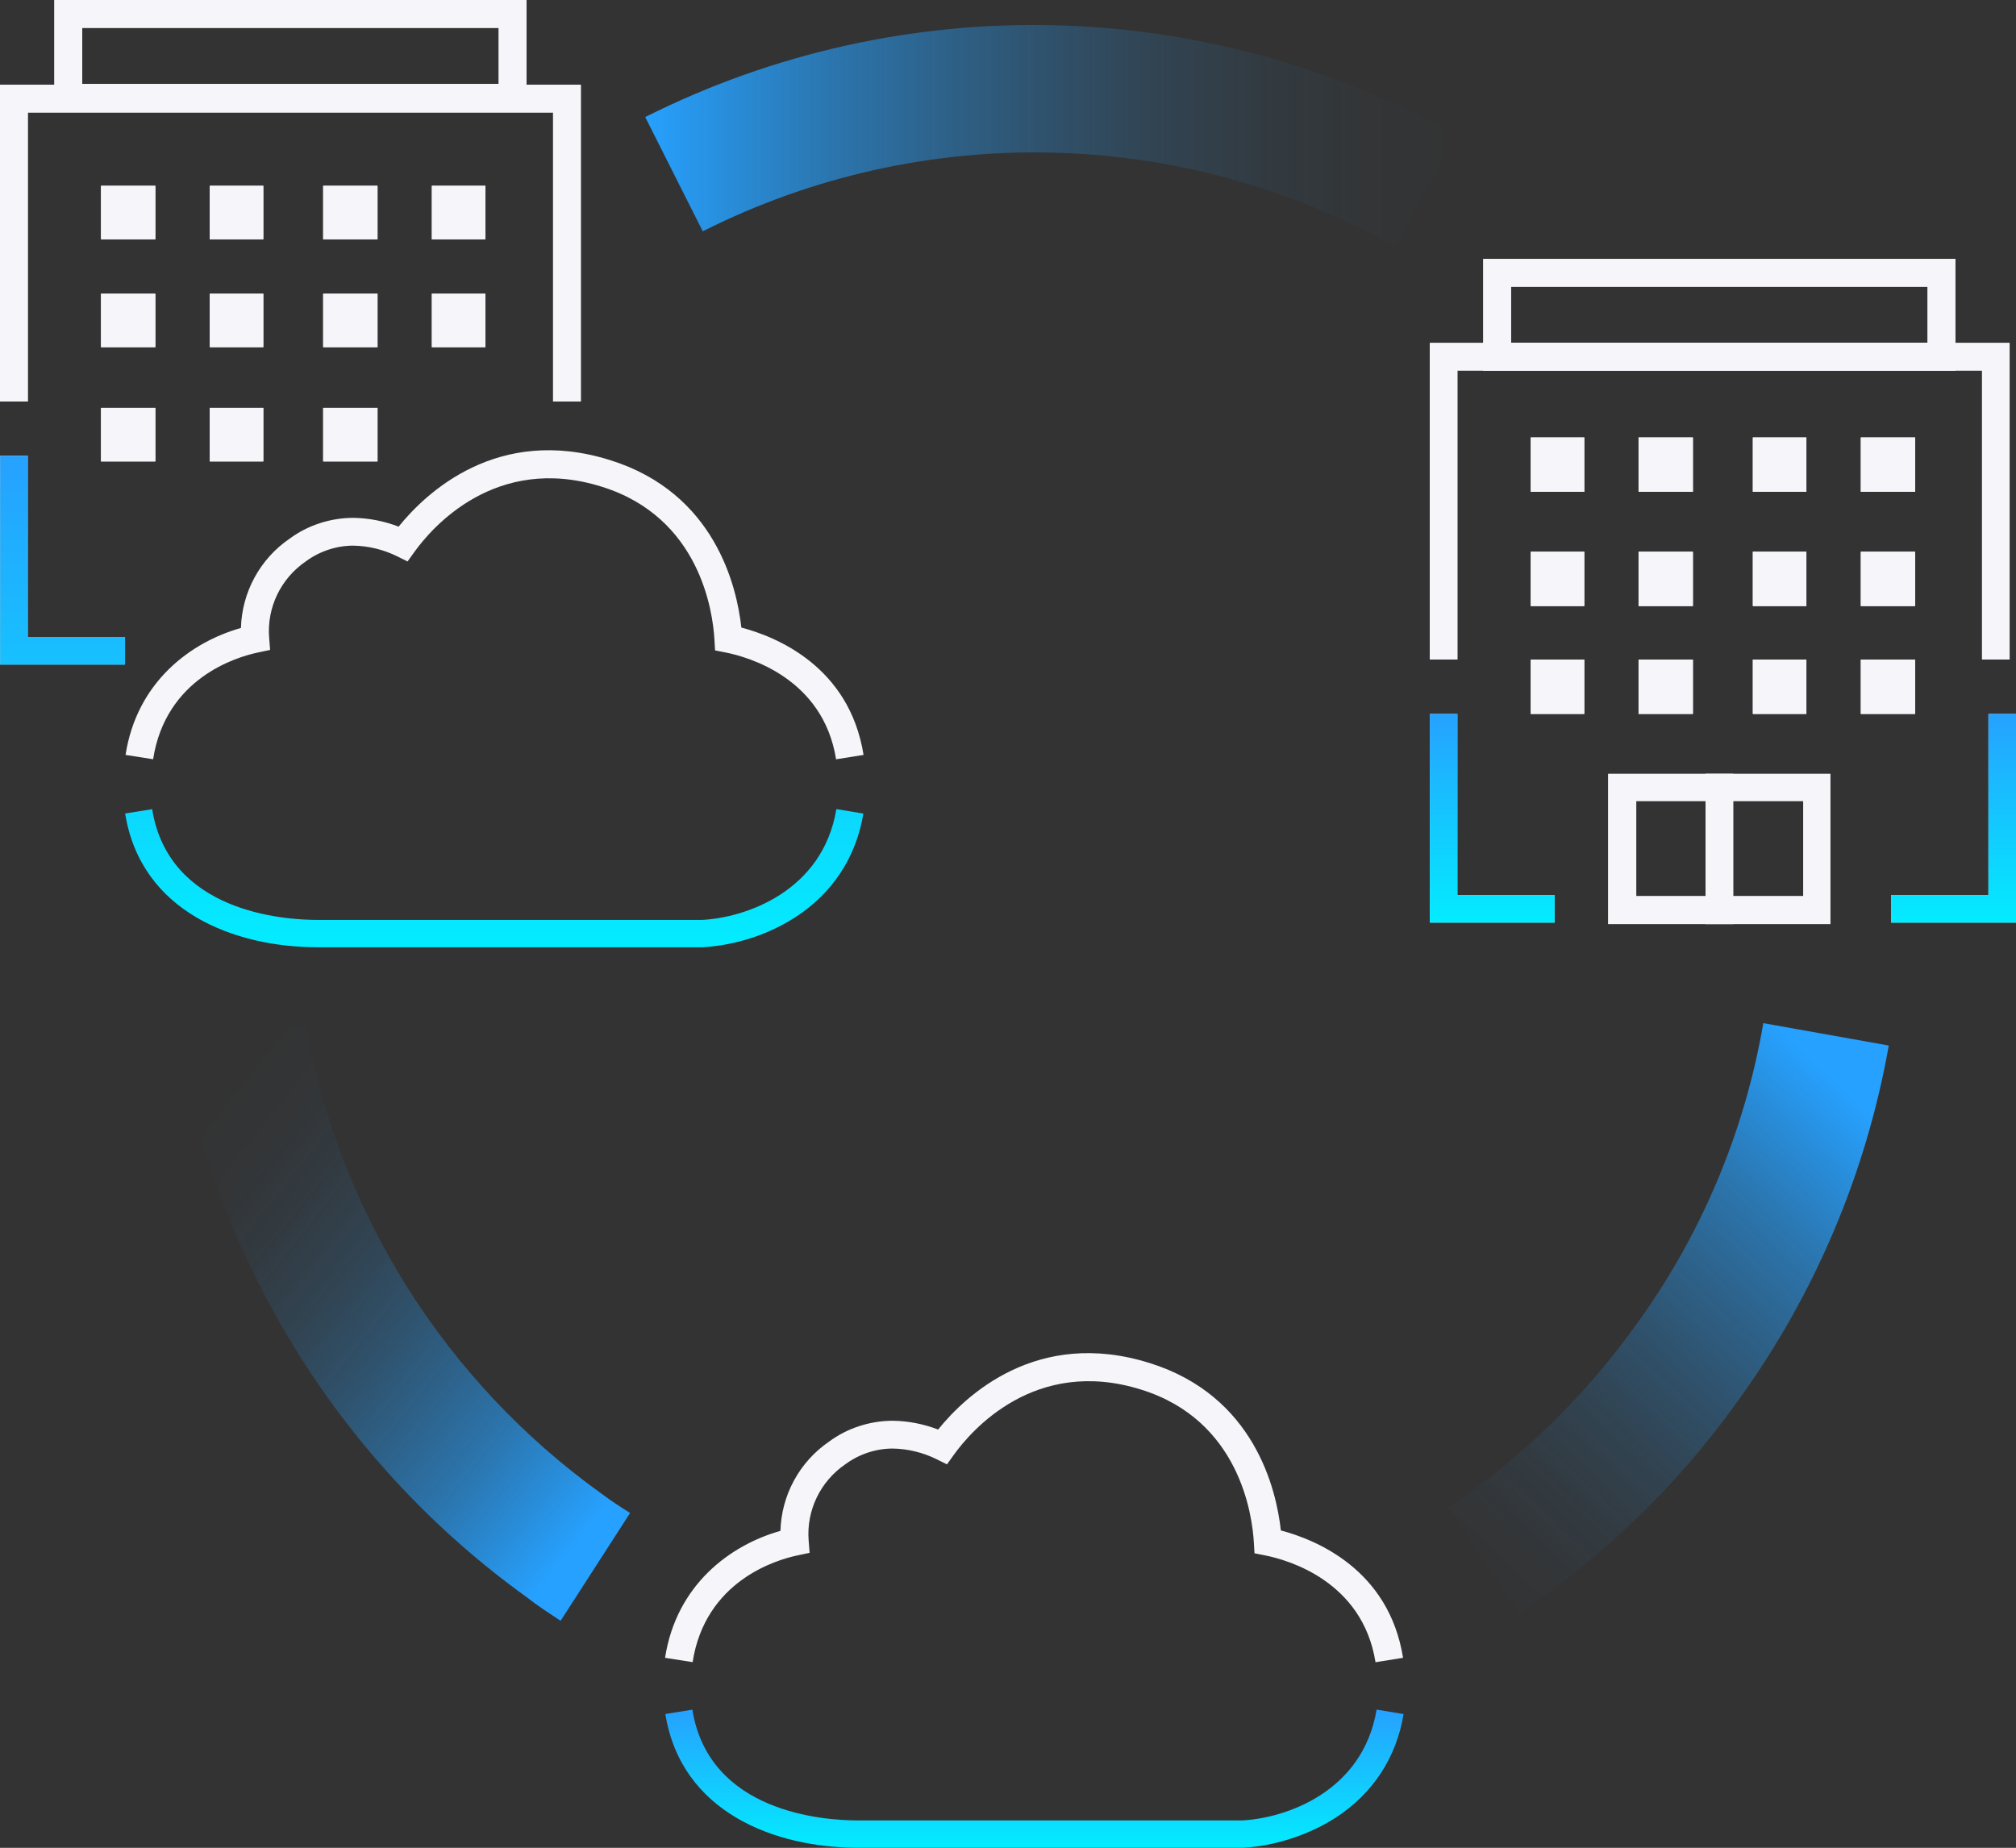 <?xml version="1.0" encoding="UTF-8"?>
<svg id="Layer_1" xmlns="http://www.w3.org/2000/svg" xmlns:xlink="http://www.w3.org/1999/xlink" version="1.1" viewBox="0 0 252.27 231.26">
  <rect x="0" y="0" width="252.27" height="231.26" fill="#333333" stroke="none"/>
  <!-- Generator: Adobe Illustrator 29.8.2, SVG Export Plug-In . SVG Version: 2.1.1 Build 3)  -->
  <defs>
    <style>
      .st0 {
        fill: url(#Gradients_1);
      }

      .st1 {
        fill: url(#linear-gradient2);
      }

      .st2 {
        fill: url(#linear-gradient1);
      }

      .st3 {
        fill: url(#Gradients_11);
      }

      .st4 {
        fill: url(#Gradients_13);
      }

      .st5 {
        fill: url(#Gradients_12);
      }

      .st6 {
        fill: #f5f5fa;
      }

      .st7 {
        fill: #cfd3d7;
      }

      .st8 {
        fill: url(#linear-gradient);
      }
    </style>
    <linearGradient id="linear-gradient" x1="-549.52" y1="490.87" x2="-550.52" y2="490.87" gradientTransform="translate(55958.75 13622.1) scale(101.5 -27.72)" gradientUnits="userSpaceOnUse">
      <stop offset="0" stop-color="#26a1ff" stop-opacity="0"/>
      <stop offset=".12" stop-color="#26a1ff" stop-opacity=".02"/>
      <stop offset=".24" stop-color="#26a1ff" stop-opacity=".07"/>
      <stop offset=".37" stop-color="#26a1ff" stop-opacity=".15"/>
      <stop offset=".5" stop-color="#26a1ff" stop-opacity=".27"/>
      <stop offset=".63" stop-color="#26a1ff" stop-opacity=".42"/>
      <stop offset=".77" stop-color="#26a1ff" stop-opacity=".6"/>
      <stop offset=".9" stop-color="#26a1ff" stop-opacity=".82"/>
      <stop offset="1" stop-color="#26a1ff"/>
    </linearGradient>
    <linearGradient id="linear-gradient1" x1="-545.79" y1="496.34" x2="-545.09" y2="497.33" gradientTransform="translate(30260.85 36834.85) scale(55.1 -73.8)" xlink:href="#linear-gradient"/>
    <linearGradient id="linear-gradient2" x1="-546.02" y1="497.31" x2="-545.27" y2="496.52" gradientTransform="translate(30769.35 37185.84) scale(56.3 -74.5)" xlink:href="#linear-gradient"/>
    <linearGradient id="Gradients_1" data-name="Gradients 1" x1="186.73" y1="89.35" x2="186.73" y2="115.47" gradientUnits="userSpaceOnUse">
      <stop offset="0" stop-color="#26a1ff"/>
      <stop offset="1" stop-color="#03ecff"/>
    </linearGradient>
    <linearGradient id="Gradients_11" data-name="Gradients 1" x1="244.46" x2="244.46" xlink:href="#Gradients_1"/>
    <linearGradient id="Gradients_12" data-name="Gradients 1" x1="129.44" y1="213.96" x2="129.44" y2="231.26" xlink:href="#Gradients_1"/>
    <linearGradient id="Gradients_13" data-name="Gradients 1" x1="54.02" y1="57.04" x2="54.02" y2="118.56" xlink:href="#Gradients_1"/>
  </defs>
  <g id="Group_4505">
    <path id="Path_4974" class="st8" d="M174.54,30.85c-26.75-15-59.21-15.71-86.6-1.9l-7.2-14.3C112.86-1.49,150.89-.63,182.25,16.95l-7.7,13.9Z"/>
  </g>
  <g id="Group_4506">
    <path id="Path_4975" class="st2" d="M190.15,201.85l-8.9-13.2c9.04-6.1,16.92-13.75,23.3-22.6,8.23-11.25,13.74-24.26,16.1-38l15.7,2.8c-2.85,16.07-9.31,31.29-18.9,44.5-7.42,10.41-16.67,19.39-27.3,26.5Z"/>
  </g>
  <g id="Group_4507">
    <path id="Path_4976" class="st1" d="M70.15,202.85c-1.5-1-2.9-1.9-4.3-3-22.77-16.4-38.29-40.99-43.3-68.6l15.7-2.9c4.26,23.54,17.48,44.52,36.9,58.5,1.2.9,2.4,1.7,3.7,2.5l-8.7,13.5Z"/>
  </g>
  <g id="Group_4509">
    <polygon class="st6" points="251.47 82.54 248.02 82.54 248.02 46.37 182.37 46.37 182.37 82.54 178.92 82.54 178.92 42.92 251.47 42.92 251.47 82.54"/>
    <polygon class="st7" points="194.54 115.47 178.92 115.47 178.92 89.35 182.37 89.35 182.37 112.02 194.54 112.02 194.54 115.47"/>
    <polygon class="st7" points="252.27 115.47 236.64 115.47 236.64 112.02 248.82 112.02 248.82 89.35 252.27 89.35 252.27 115.47"/>
    <g id="Group_4508">
      <path id="Path_4980" class="st7" d="M225.65,100.25v11.9h-20.9v-11.9h20.9M229.04,96.85h-27.8v18.8h27.8v-18.8h0Z"/>
    </g>
    <rect class="st6" x="213.42" y="96.85" width="3.46" height="18.8"/>
  </g>
  <g id="Group_4510">
    <path id="Path_4981" class="st6" d="M198.25,54.75h-6.7v6.8h6.7v-6.8Z"/>
  </g>
  <g id="Group_4511">
    <path id="Path_4982" class="st6" d="M226.04,54.75h-6.7v6.8h6.7v-6.8Z"/>
  </g>
  <g id="Group_4512">
    <path id="Path_4983" class="st6" d="M211.84,54.75h-6.8v6.8h6.8v-6.8Z"/>
  </g>
  <g id="Group_4513">
    <path id="Path_4984" class="st6" d="M198.25,69.05h-6.7v6.8h6.7v-6.8Z"/>
  </g>
  <g id="Group_4514">
    <path id="Path_4985" class="st6" d="M226.04,69.05h-6.7v6.8h6.7v-6.8Z"/>
  </g>
  <g id="Group_4515">
    <path id="Path_4986" class="st6" d="M211.84,69.05h-6.8v6.8h6.8v-6.8Z"/>
  </g>
  <g id="Group_4516">
    <path id="Path_4987" class="st6" d="M198.25,82.55h-6.7v6.8h6.7v-6.8Z"/>
  </g>
  <g id="Group_4517">
    <path id="Path_4988" class="st6" d="M211.84,82.55h-6.8v6.8h6.8v-6.8Z"/>
  </g>
  <g id="Group_4518">
    <path id="Path_4989" class="st6" d="M226.04,82.55h-6.7v6.8h6.7v-6.8Z"/>
  </g>
  <g id="Group_4519">
    <path id="Path_4990" class="st6" d="M239.65,54.75h-6.8v6.8h6.8v-6.8Z"/>
  </g>
  <g id="Group_4520">
    <path id="Path_4991" class="st6" d="M239.65,69.05h-6.8v6.8h6.8v-6.8Z"/>
  </g>
  <g id="Group_4521">
    <path id="Path_4992" class="st6" d="M239.65,82.55h-6.8v6.8h6.8v-6.8Z"/>
  </g>
  <path class="st7" d="M244.69,46.39h-59.09v-13.99h59.09v13.99ZM189.09,42.9h52.11v-7.01h-52.11v7.01Z"/>
  <polygon class="st6" points="251.47 82.54 248.02 82.54 248.02 46.37 182.37 46.37 182.37 82.54 178.92 82.54 178.92 42.92 251.47 42.92 251.47 82.54"/>
  <g id="Group_4522">
    <path id="Path_4996" class="st6" d="M225.65,100.25v11.9h-20.9v-11.9h20.9M229.04,96.85h-27.8v18.8h27.8v-18.8h0Z"/>
  </g>
  <rect class="st6" x="213.42" y="96.85" width="3.46" height="18.8"/>
  <g id="Group_4523">
    <path id="Path_4997" class="st6" d="M198.25,54.75h-6.7v6.8h6.7v-6.8Z"/>
  </g>
  <g id="Group_4524">
    <path id="Path_4998" class="st6" d="M226.04,54.75h-6.7v6.8h6.7v-6.8Z"/>
  </g>
  <g id="Group_4525">
    <path id="Path_4999" class="st6" d="M211.84,54.75h-6.8v6.8h6.8v-6.8Z"/>
  </g>
  <g id="Group_4526">
    <path id="Path_5000" class="st6" d="M198.25,69.05h-6.7v6.8h6.7v-6.8Z"/>
  </g>
  <g id="Group_4527">
    <path id="Path_5001" class="st6" d="M226.04,69.05h-6.7v6.8h6.7v-6.8Z"/>
  </g>
  <g id="Group_4528">
    <path id="Path_5002" class="st6" d="M211.84,69.05h-6.8v6.8h6.8v-6.8Z"/>
  </g>
  <g id="Group_4529">
    <path id="Path_5003" class="st6" d="M198.25,82.55h-6.7v6.8h6.7v-6.8Z"/>
  </g>
  <g id="Group_4530">
    <path id="Path_5004" class="st6" d="M211.84,82.55h-6.8v6.8h6.8v-6.8Z"/>
  </g>
  <g id="Group_4531">
    <path id="Path_5005" class="st6" d="M226.04,82.55h-6.7v6.8h6.7v-6.8Z"/>
  </g>
  <g id="Group_4532">
    <path id="Path_5006" class="st6" d="M239.65,54.75h-6.8v6.8h6.8v-6.8Z"/>
  </g>
  <g id="Group_4533">
    <path id="Path_5007" class="st6" d="M239.65,69.05h-6.8v6.8h6.8v-6.8Z"/>
  </g>
  <g id="Group_4534">
    <path id="Path_5008" class="st6" d="M239.65,82.55h-6.8v6.8h6.8v-6.8Z"/>
  </g>
  <path class="st6" d="M244.69,46.39h-59.09v-13.99h59.09v13.99ZM189.09,42.9h52.11v-7.01h-52.11v7.01Z"/>
  <g id="Group_4535">
    <polygon class="st7" points="72.67 50.25 69.22 50.25 69.22 14.07 3.47 14.07 3.47 50.25 .02 50.25 .02 10.62 72.67 10.62 72.67 50.25"/>
    <polygon class="st7" points="15.65 83.17 .02 83.17 .02 57.04 3.47 57.04 3.47 79.72 15.65 79.72 15.65 83.17"/>
  </g>
  <g id="Group_4536">
    <path id="Path_5011" class="st6" d="M19.44,23.25h-6.8v6.7h6.8v-6.7Z"/>
  </g>
  <g id="Group_4537">
    <path id="Path_5012" class="st6" d="M47.24,23.25h-6.8v6.7h6.8v-6.7Z"/>
  </g>
  <g id="Group_4538">
    <path id="Path_5013" class="st6" d="M32.95,23.25h-6.7v6.7h6.7v-6.7Z"/>
  </g>
  <g id="Group_4539">
    <path id="Path_5014" class="st6" d="M19.44,36.75h-6.8v6.7h6.8v-6.7Z"/>
  </g>
  <g id="Group_4540">
    <path id="Path_5015" class="st6" d="M47.24,36.75h-6.8v6.7h6.8v-6.7Z"/>
  </g>
  <g id="Group_4541">
    <path id="Path_5016" class="st6" d="M32.95,36.75h-6.7v6.7h6.7v-6.7Z"/>
  </g>
  <g id="Group_4542">
    <path id="Path_5017" class="st6" d="M19.44,51.05h-6.8v6.7h6.8v-6.7Z"/>
  </g>
  <g id="Group_4543">
    <path id="Path_5018" class="st6" d="M32.95,51.05h-6.7v6.7h6.7v-6.7Z"/>
  </g>
  <g id="Group_4544">
    <path id="Path_5019" class="st6" d="M47.24,51.05h-6.8v6.7h6.8v-6.7Z"/>
  </g>
  <g id="Group_4545">
    <path id="Path_5020" class="st6" d="M60.74,23.25h-6.7v6.7h6.7v-6.7Z"/>
  </g>
  <g id="Group_4546">
    <path id="Path_5021" class="st6" d="M60.74,36.75h-6.7v6.7h6.7v-6.7Z"/>
  </g>
  <path class="st7" d="M65.89,13.99H6.8V0h59.09v13.99ZM10.29,10.5h52.11V3.49H10.29v7.01Z"/>
  <polygon class="st6" points="72.69 50.25 69.2 50.25 69.2 14.09 3.49 14.09 3.49 50.25 0 50.25 0 10.6 72.69 10.6 72.69 50.25"/>
  <g id="Group_4548">
    <path id="Path_5024" class="st6" d="M19.44,23.25h-6.8v6.7h6.8v-6.7Z"/>
  </g>
  <g id="Group_4549">
    <path id="Path_5025" class="st6" d="M47.24,23.25h-6.8v6.7h6.8v-6.7Z"/>
  </g>
  <g id="Group_4550">
    <path id="Path_5026" class="st6" d="M32.95,23.25h-6.7v6.7h6.7v-6.7Z"/>
  </g>
  <g id="Group_4551">
    <path id="Path_5027" class="st6" d="M19.44,36.75h-6.8v6.7h6.8v-6.7Z"/>
  </g>
  <g id="Group_4552">
    <path id="Path_5028" class="st6" d="M47.24,36.75h-6.8v6.7h6.8v-6.7Z"/>
  </g>
  <g id="Group_4553">
    <path id="Path_5029" class="st6" d="M32.95,36.75h-6.7v6.7h6.7v-6.7Z"/>
  </g>
  <g id="Group_4554">
    <path id="Path_5030" class="st6" d="M19.44,51.05h-6.8v6.7h6.8v-6.7Z"/>
  </g>
  <g id="Group_4555">
    <path id="Path_5031" class="st6" d="M32.95,51.05h-6.7v6.7h6.7v-6.7Z"/>
  </g>
  <g id="Group_4556">
    <path id="Path_5032" class="st6" d="M47.24,51.05h-6.8v6.7h6.8v-6.7Z"/>
  </g>
  <g id="Group_4557">
    <path id="Path_5033" class="st6" d="M60.74,23.25h-6.7v6.7h6.7v-6.7Z"/>
  </g>
  <g id="Group_4558">
    <path id="Path_5034" class="st6" d="M60.74,36.75h-6.7v6.7h6.7v-6.7Z"/>
  </g>
  <path class="st6" d="M65.89,13.99H6.8V0h59.09v13.99ZM10.29,10.5h52.11V3.49H10.29v7.01Z"/>
  <path class="st6" d="M172.12,208.02c-1.62-10.16-10.99-12.8-13.82-13.36l-1.32-.26-.08-1.35c-.2-3.52-1.82-15.3-14.08-19.13-13.33-4.19-21.33,5.18-23.46,8.15l-.86,1.2-1.33-.66c-1.69-.83-3.57-1.29-5.45-1.32h-.01c-2.1,0-4.21.7-5.92,1.96-3.16,2.16-4.9,5.81-4.6,9.56l.12,1.53-1.51.32c-2.68.56-11.55,3.19-13.13,13.36l-3.45-.54c1.42-9.15,8.15-14.11,14.44-15.89.12-4.45,2.37-8.64,6.1-11.18,2.25-1.67,5.1-2.6,7.97-2.6h.02c1.93.03,3.85.41,5.64,1.1,3.39-4.2,12.35-12.76,26.48-8.32,13.11,4.1,15.84,15.81,16.41,20.95,4.33,1.14,13.52,4.84,15.29,15.94l-3.45.55Z"/>
  <path class="st6" d="M104.62,95.02c-1.62-10.16-10.99-12.8-13.82-13.36l-1.32-.26-.08-1.35c-.2-3.52-1.82-15.3-14.08-19.13-13.33-4.19-21.33,5.18-23.46,8.15l-.86,1.2-1.33-.66c-1.69-.83-3.57-1.29-5.46-1.32h-.01c-2.1,0-4.21.7-5.92,1.96-3.16,2.16-4.9,5.81-4.6,9.56l.12,1.53-1.51.32c-2.68.56-11.55,3.19-13.13,13.36l-3.45-.54c1.42-9.15,8.15-14.11,14.44-15.89.12-4.45,2.37-8.64,6.1-11.18,2.25-1.67,5.1-2.6,7.97-2.6h.02c1.93.03,3.85.41,5.64,1.1,3.39-4.2,12.36-12.76,26.48-8.32,13.11,4.1,15.84,15.81,16.41,20.95,4.33,1.14,13.52,4.84,15.29,15.94l-3.45.55Z"/>
  <g>
    <polygon class="st0" points="182.37 89.35 178.92 89.35 178.92 115.47 194.54 115.47 194.54 112.02 182.37 112.02 182.37 89.35"/>
    <polygon class="st3" points="248.82 89.35 248.82 112.02 236.64 112.02 236.64 115.47 252.27 115.47 252.27 89.35 248.82 89.35"/>
    <path class="st5" d="M155.45,227.83h-48.1c-4.34,0-18.64-1-20.71-13.86l-3.38.54c1.98,12.34,13.74,16.74,24.09,16.74h48.19c3.93-.2,8.26-1.61,11.59-3.76,4.65-3.01,7.6-7.5,8.51-12.97l-3.38-.56c-1.73,10.36-11.44,13.59-16.81,13.87Z"/>
    <path class="st4" d="M3.47,79.72h12.17v3.46H.02v-26.13h3.46v22.67ZM104.66,101.26c-1.73,10.36-11.44,13.6-16.81,13.87h-48.1c-4.34,0-18.64-1-20.71-13.86l-3.38.54c1.98,12.34,13.74,16.74,24.09,16.74h48.19c1.89-.1,6.79-.66,11.59-3.76,4.65-3.01,7.6-7.5,8.51-12.97l-3.37-.56Z"/>
  </g>
</svg>